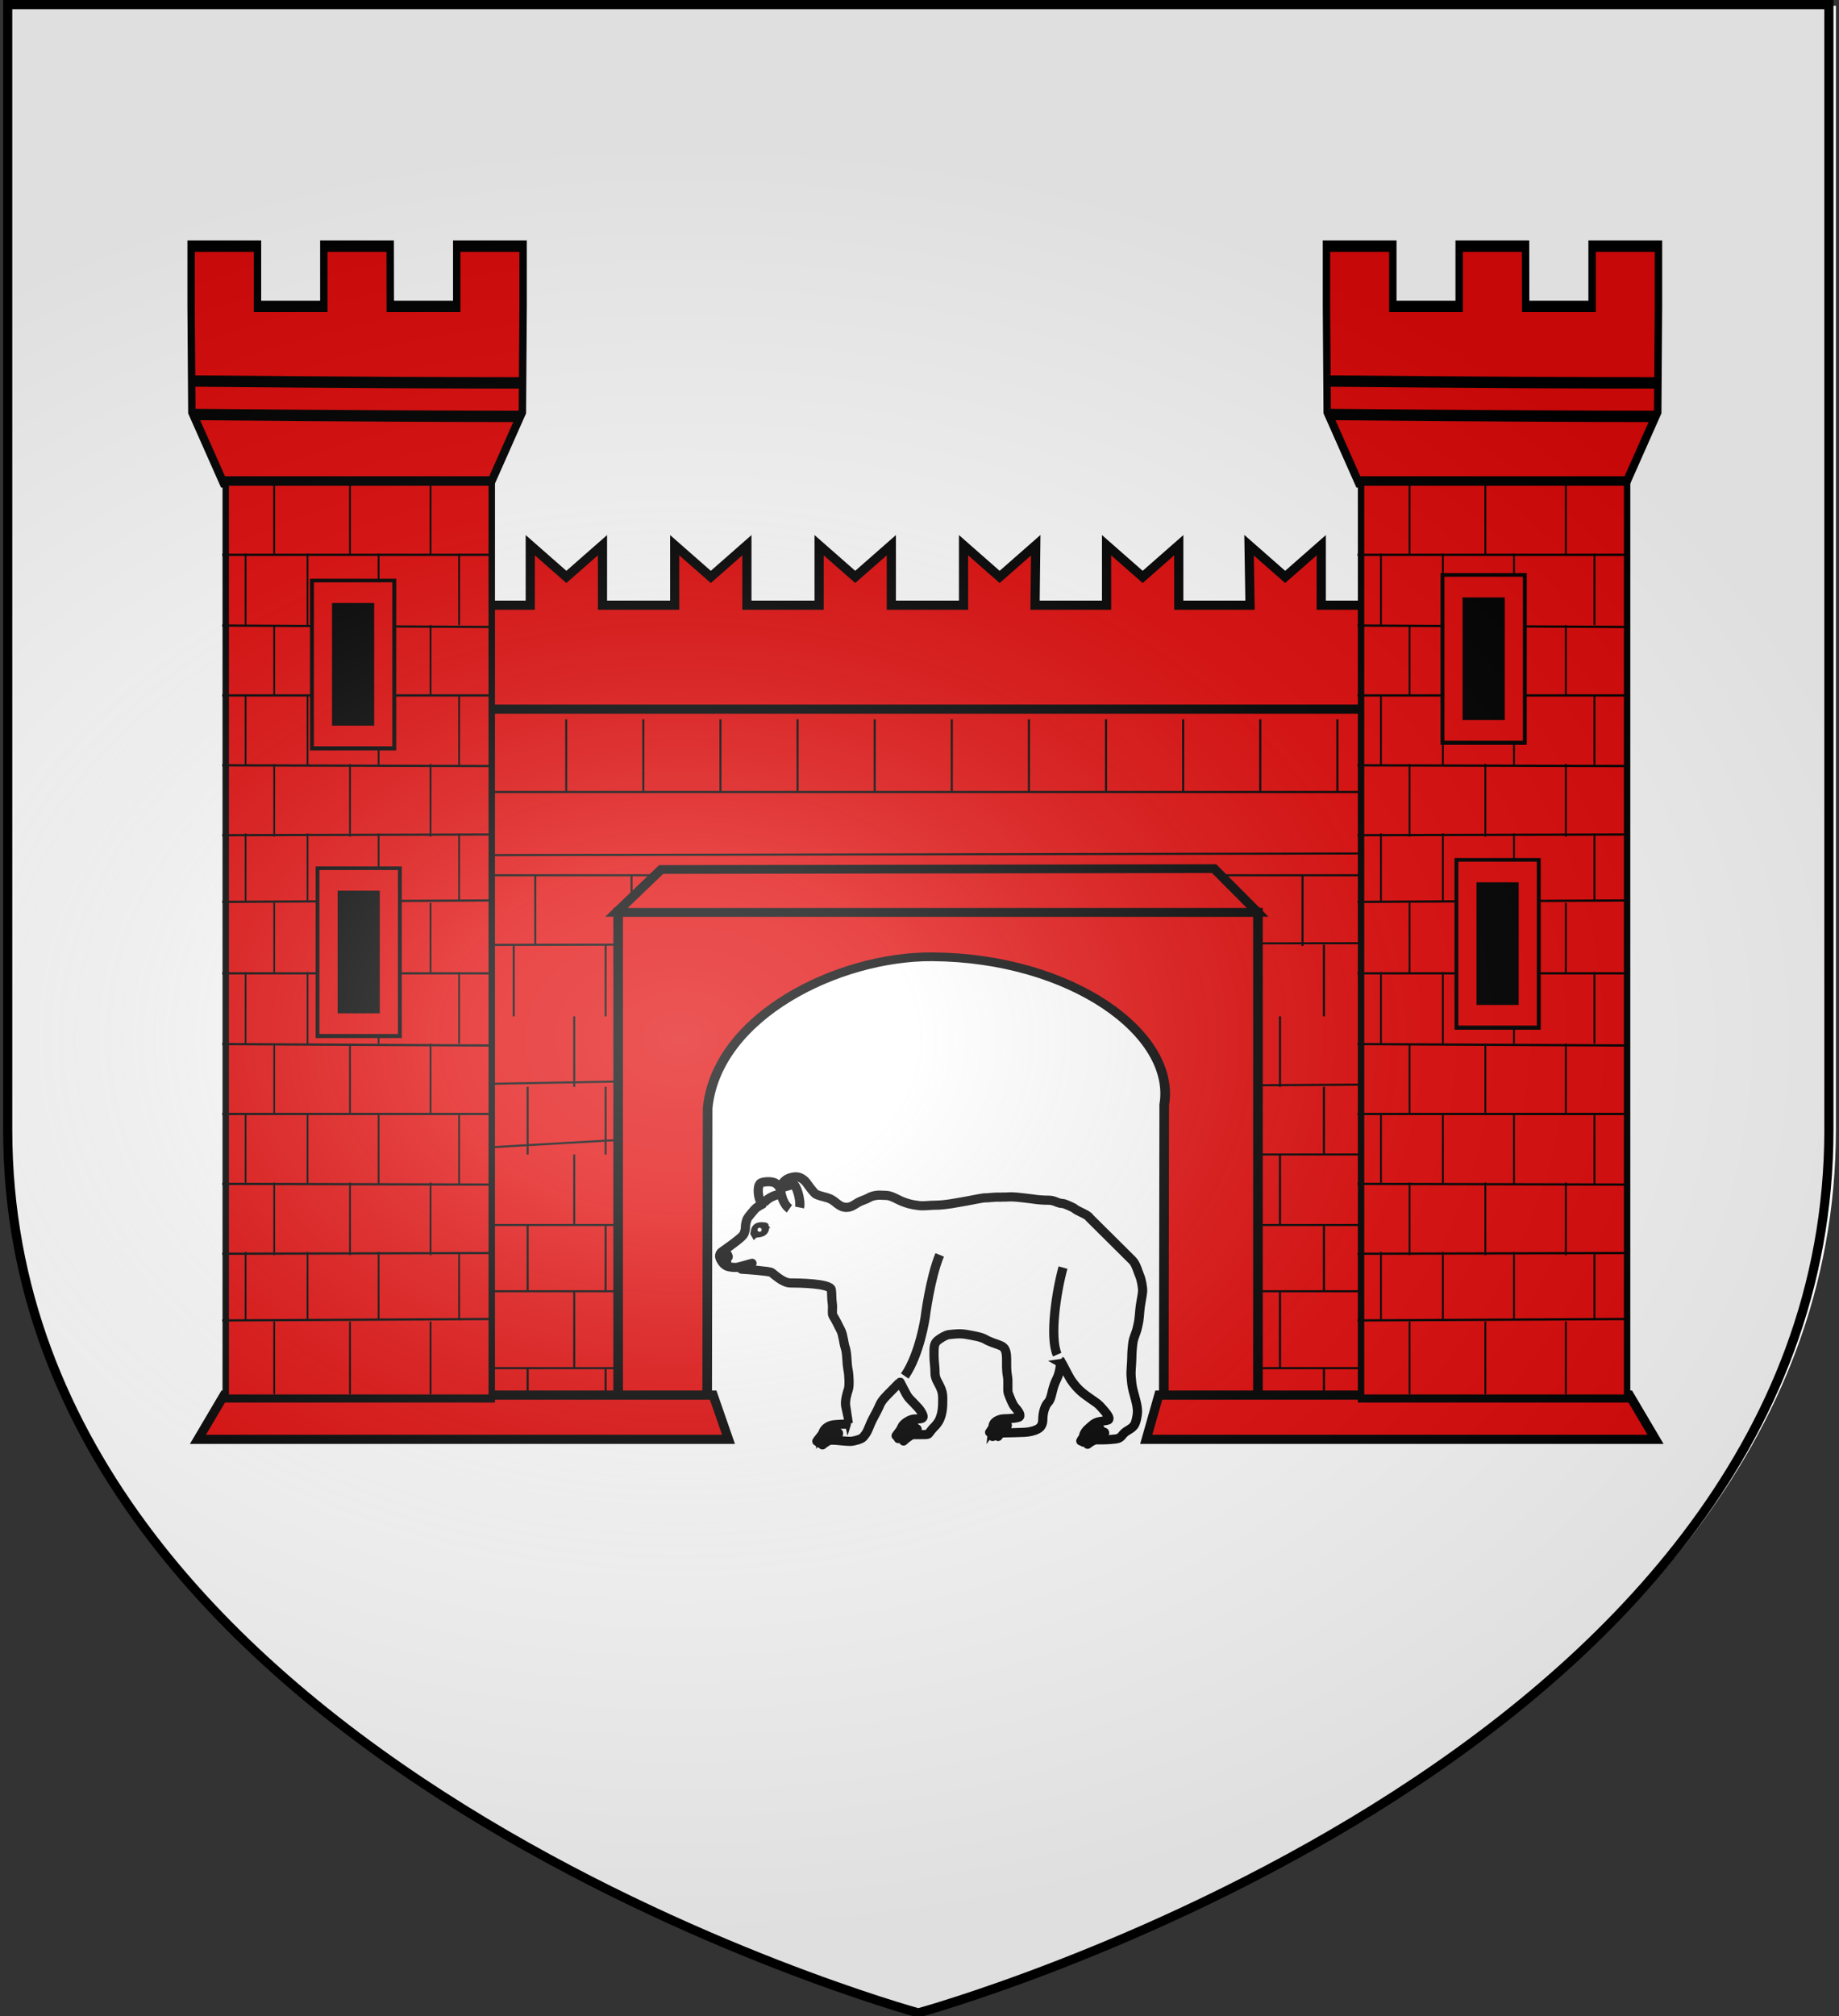 <?xml version="1.0" encoding="UTF-8" standalone="no"?>
<svg
   xmlns:dc="http://purl.org/dc/elements/1.1/"
   xmlns:cc="http://creativecommons.org/ns#"
   xmlns:rdf="http://www.w3.org/1999/02/22-rdf-syntax-ns#"
   xmlns:svg="http://www.w3.org/2000/svg"
   xmlns="http://www.w3.org/2000/svg"
   xmlns:xlink="http://www.w3.org/1999/xlink"
   xmlns:sodipodi="http://sodipodi.sourceforge.net/DTD/sodipodi-0.dtd"
   xmlns:inkscape="http://www.inkscape.org/namespaces/inkscape"
   height="658.974"
   width="601.465"
   version="1.0"
   id="svg2"
   sodipodi:version="0.32"
   inkscape:version="0.46"
   sodipodi:docname="Aoste1.svg"
   sodipodi:docbase="C:\Documents and Settings\Propriétaire\Bureau"
   inkscape:export-filename="/Users/olivier/Desktop/Blason Rouge/Blason_Vide_3D.png"
   inkscape:export-xdpi="144"
   inkscape:export-ydpi="144"
   inkscape:output_extension="org.inkscape.output.svg.inkscape">
  <rect width="100%" height="100%" fill="#333333" stroke="none"/>
  <sodipodi:namedview
     inkscape:window-height="1105"
     inkscape:window-width="1321"
     inkscape:pageshadow="2"
     inkscape:pageopacity="0.0"
     guidetolerance="10.0"
     gridtolerance="10.0"
     objecttolerance="10.0"
     borderopacity="1.0"
     bordercolor="#666666"
     pagecolor="#ffffff"
     id="base"
     showgrid="false"
     height="660px"
     inkscape:zoom="1.0953327"
     inkscape:cx="197.15077"
     inkscape:cy="329.24659"
     inkscape:window-x="1751"
     inkscape:window-y="19"
     inkscape:current-layer="layer4"
     showguides="true"
     inkscape:guide-bbox="true" />
  <desc
     id="desc4">Flag of Canton of Valais (Wallis)</desc>
  <defs
     id="defs6">
    <linearGradient
       id="linearGradient2893">
      <stop
         style="stop-color:white;stop-opacity:0.314;"
         offset="0"
         id="stop2895" />
      <stop
         id="stop2897"
         offset="0.19"
         style="stop-color:white;stop-opacity:0.251;" />
      <stop
         style="stop-color:#6b6b6b;stop-opacity:0.125;"
         offset="0.6"
         id="stop2901" />
      <stop
         style="stop-color:black;stop-opacity:0.125;"
         offset="1"
         id="stop2899" />
    </linearGradient>
    <radialGradient
       inkscape:collect="always"
       xlink:href="#linearGradient2893"
       id="radialGradient3163"
       gradientUnits="userSpaceOnUse"
       gradientTransform="matrix(1.35,0,0,0.979,-77.343,118.789)"
       cx="221.445"
       cy="226.331"
       fx="221.445"
       fy="226.331"
       r="300" />
    <pattern
       patternUnits="userSpaceOnUse"
       width="178.168"
       height="199.71"
       patternTransform="translate(-328.318,-112.593)"
       id="pattern4124">
      <g
         transform="matrix(0.806,0,0,0.77,264.813,86.782)"
         id="g4119">
        <path
           style="fill:#fcef3c;fill-opacity:1;stroke:#000000;stroke-width:3.807;stroke-miterlimit:4;stroke-dasharray:none;stroke-opacity:1;display:inline"
           sodipodi:nodetypes="cccccccccccccccccccccccccccccccccccccccc"
           id="path4262"
           d="M -267.374,-6.853 L -272.223,16.977 L -277.071,-6.853 L -277.071,-26.381 L -277.071,-51.594 L -302.284,-51.594 L -302.284,-37.048 L -311.982,-37.048 L -311.982,-51.594 L -326.528,-51.594 L -326.528,-61.291 L -311.982,-61.291 L -311.982,-75.837 L -302.284,-75.837 L -302.284,-61.291 L -277.071,-61.291 L -277.071,-86.504 L -291.617,-86.504 L -291.617,-96.202 L -277.071,-96.202 L -277.071,-110.748 L -267.374,-110.748 L -267.374,-96.202 L -252.828,-96.202 L -252.828,-86.504 L -267.374,-86.504 L -267.374,-61.291 L -242.161,-61.291 L -242.161,-75.837 L -232.463,-75.837 L -232.463,-61.291 L -217.917,-61.291 L -217.917,-51.594 L -232.463,-51.594 L -232.463,-37.048 L -242.161,-37.048 L -242.161,-51.594 L -267.374,-51.594 L -267.374,-26.381 L -267.374,-6.853 z"
           inkscape:tile-cx="-271.30875"
           inkscape:tile-cy="-47.720769"
           inkscape:tile-w="108.61065"
           inkscape:tile-h="127.72503"
           inkscape:tile-x0="-325.61408"
           inkscape:tile-y0="-111.58328" />
        <use
           height="658.974"
           width="601.465"
           x="0"
           y="0"
           inkscape:tiled-clone-of="#path4262"
           xlink:href="#path4262"
           id="use2607" />
        <use
           height="658.974"
           width="601.465"
           x="0"
           y="0"
           inkscape:tiled-clone-of="#path4262"
           xlink:href="#path4262"
           transform="translate(108.611,127.725)"
           id="use2613" />
      </g>
    </pattern>
  </defs>
  <g
     inkscape:groupmode="layer"
     id="layer3"
     inkscape:label="Fond écu"
     style="display:inline"
     transform="translate(0.914,-0.835)"
     sodipodi:insensitive="true">
    <path
       sodipodi:nodetypes="cccccc"
       d="M 300.809,658.259 C 300.809,658.259 599.532,576.876 599.532,370.046 C 599.532,163.217 599.532,2.708 599.532,2.708 L 2.086,2.708 L 2.086,370.046 C 2.086,576.876 300.809,658.259 300.809,658.259 z"
       style="opacity:1;fill:#ffffff;fill-opacity:1;fill-rule:evenodd;stroke:none;stroke-width:3;stroke-linecap:butt;stroke-linejoin:miter;stroke-miterlimit:4;stroke-dasharray:none;stroke-opacity:1;display:inline"
       id="path2458"
       inkscape:export-xdpi="144"
       inkscape:export-ydpi="144" />
  </g>
  <g
     inkscape:groupmode="layer"
     id="layer4"
     inkscape:label="Meubles"
     style="opacity:1;display:inline"
     transform="translate(0.914,-0.835)">
    <g
       id="g6475"
       inkscape:label="Calque 1"
       transform="matrix(1.001,0,0,0.725,-63.128,-176.192)"
       style="opacity:1">
      <g
         transform="translate(62.857,493.791)"
         style="opacity:1;display:inline"
         id="g6477">
        <g
           id="g5810" />
        <g
           id="g6515">
          <rect
             id="rect4923"
             style="opacity:1;fill:none;fill-opacity:1;fill-rule:nonzero;stroke:none;stroke-width:7.56;stroke-linecap:round;stroke-linejoin:round;stroke-miterlimit:4;stroke-dasharray:none;stroke-opacity:1;display:inline"
             y="3.375078e-14"
             x="0"
             height="660"
             width="600" />
        </g>
      </g>
      <rect
         y="686.648"
         x="314.286"
         height="45.714"
         width="0"
         id="rect4632"
         style="fill:#ff0000;fill-opacity:1;stroke-width:5.394;stroke-miterlimit:4;stroke-dasharray:none" />
    </g>
    <g
       id="g2650">
      <path
         sodipodi:nodetypes="csccssccc"
         id="path3472"
         d="M 140.63,466.669 C 143.211,466.669 216.268,469.343 220.14,465.332 C 224.012,461.321 223.099,319.633 223.099,319.633 C 279.313,303.278 332.672,304.315 384.02,317.61 C 384.02,317.61 392.93,469.018 395.511,469.018 C 398.092,469.018 472.311,472.017 473.602,468.006 C 474.892,463.995 469.73,212.637 469.73,212.637 L 139.339,215.312 L 140.63,466.669 z"
         style="fill:#e20909;fill-opacity:1;fill-rule:evenodd;stroke:none;stroke-width:1px;stroke-linecap:butt;stroke-linejoin:miter;stroke-opacity:1" />
      <path
         d="M 486.048,215.854 L 329.073,215.39 L 276.668,215.39 L 119.693,215.854"
         id="path14017"
         style="fill:#e20909;fill-opacity:1;fill-rule:evenodd;stroke:#000000;stroke-width:3;stroke-linecap:butt;stroke-linejoin:miter;stroke-miterlimit:4;stroke-opacity:1" />
      <path
         sodipodi:nodetypes="ccccccccccccccccccccccccccccccccccccccccccc"
         style="fill:#e20909;fill-opacity:1;stroke:#000000;stroke-width:3;stroke-miterlimit:4;stroke-opacity:1;display:inline"
         id="path14015"
         d="M 125.329,232.629 L 125.28,198.649 L 125.28,179.044 L 137.088,189.41 L 148.897,179.044 L 148.897,198.649 L 172.515,198.649 L 172.515,179.044 L 184.324,189.41 L 196.133,179.044 L 196.133,198.649 L 219.751,198.649 L 219.751,179.044 L 231.56,189.41 L 243.369,179.044 L 243.369,198.649 L 266.987,198.649 L 266.987,179.044 L 278.796,189.41 L 290.605,179.044 L 290.605,198.649 L 314.223,198.649 L 314.223,179.044 L 326.031,189.41 L 337.84,179.044 L 337.611,198.649 L 360.999,198.649 L 360.999,179.044 L 372.808,189.41 L 384.617,179.044 L 384.617,198.649 L 407.918,198.649 L 407.602,179.044 L 419.411,189.41 L 431.22,179.044 L 431.22,198.649 L 454.837,198.649 L 454.837,179.044 L 466.646,189.41 L 478.455,179.044 L 478.455,198.649 L 479.078,232.629 L 125.329,232.629 z" />
      <path
         sodipodi:nodetypes="cccccccccccccccccccccccccccccccccccccccccccccccccccccccccccccccccccccccccccccccccccccccccccccccccccccccccccccccccccccccccccccccccccccccccccccccccccccccccccccccccccccccccccccccccc"
         style="fill:#e20909;fill-opacity:1;fill-rule:evenodd;stroke:#000000;stroke-width:0.678px;stroke-linecap:butt;stroke-linejoin:miter;stroke-opacity:1"
         id="path14021"
         d="M 480.86,309.064 L 118.389,309.762 M 480.86,286.933 L 118.389,286.933 M 480.86,279.732 L 118.389,280.431 M 480.86,259.712 L 118.031,259.712 M 197.159,448.04 C 197.159,470.115 197.159,469.596 197.159,469.596 M 171.654,448.04 C 171.654,470.115 171.654,469.596 171.654,469.596 M 146.149,448.04 C 146.149,470.115 146.149,469.596 146.149,469.596 M 125.613,448.04 C 125.613,470.115 125.613,469.596 125.613,469.596 M 212.395,422.899 C 212.395,445.945 212.395,448.04 212.395,448.04 M 186.891,422.899 C 186.891,445.945 186.891,448.04 186.891,448.04 M 158.304,422.899 C 158.304,445.945 158.304,448.04 158.304,448.04 M 135.881,422.899 C 135.881,445.945 135.881,448.04 135.881,448.04 M 285.683,286.933 C 285.683,309.332 285.683,310.01 285.683,310.01 M 257.801,286.933 C 257.801,309.332 257.801,310.01 257.801,310.01 M 229.918,286.933 C 229.918,309.332 229.918,310.01 229.918,310.01 M 205.632,286.933 C 205.632,309.332 205.632,310.01 205.632,310.01 M 174.154,286.933 C 174.154,309.332 174.154,310.01 174.154,310.01 M 146.271,286.933 C 146.271,309.332 146.271,310.01 146.271,310.01 M 212.395,333.049 C 212.395,355.447 212.395,356.103 212.395,356.103 M 186.891,333.049 C 186.891,355.447 186.891,356.103 186.891,356.103 M 158.304,333.049 C 158.304,355.447 158.304,356.103 158.304,356.103 M 135.881,333.049 C 135.881,355.447 135.881,356.103 135.881,356.103 M 212.395,378.203 C 212.395,401.249 212.395,401.249 212.395,401.249 M 186.891,378.203 C 186.891,401.249 186.891,401.249 186.891,401.249 M 158.304,378.203 C 158.304,401.249 158.304,401.249 158.304,401.249 M 135.881,378.203 C 135.881,401.249 135.881,401.249 135.881,401.249 M 197.159,309.638 C 197.159,332.36 197.159,333.049 197.159,333.049 M 167.101,309.638 C 167.101,332.36 167.101,333.049 167.101,333.049 M 125.613,309.638 C 125.613,332.36 125.613,333.049 125.613,333.049 M 197.159,356.064 C 197.159,378.139 197.159,378.203 197.159,378.203 M 171.654,356.064 C 171.654,378.139 171.654,378.203 171.654,378.203 M 146.149,356.064 C 146.149,378.139 146.149,378.203 146.149,378.203 M 125.613,356.064 C 125.613,378.139 125.613,378.203 125.613,378.203 M 197.159,401.249 C 197.159,423 197.159,422.899 197.159,422.899 M 171.654,401.249 C 171.654,423 171.654,422.899 171.654,422.899 M 146.149,401.249 C 146.149,423 146.149,422.899 146.149,422.899 M 125.613,401.249 C 125.613,423 125.613,422.899 125.613,422.899 M 285.161,235.967 C 285.161,259.014 285.161,259.712 285.161,259.712 M 259.94,235.967 C 259.94,259.014 259.94,259.712 259.94,259.712 M 234.718,235.967 C 234.718,259.014 234.718,259.712 234.718,259.712 M 209.497,235.967 C 209.497,259.014 209.497,259.712 209.497,259.712 M 184.275,235.967 C 184.275,259.014 184.275,259.712 184.275,259.712 M 159.054,235.967 C 159.054,259.014 159.054,259.712 159.054,259.712 M 133.832,235.967 C 133.832,259.014 133.832,259.712 133.832,259.712 M 117.674,355.855 L 208.747,354.211 M 118.389,378.203 L 206.572,373.146 M 118.389,401.249 L 209.33,401.249 M 118.389,422.899 L 209.149,422.899 M 117.674,448.04 L 209.33,448.04 M 462.597,448.04 C 462.597,470.115 462.597,469.596 462.597,469.596 M 432.097,448.04 C 432.097,470.115 432.097,469.596 432.097,469.596 M 402.483,448.04 C 402.483,470.115 402.483,469.596 402.483,469.596 M 446.307,422.899 C 446.307,445.945 446.307,448.04 446.307,448.04 M 417.72,422.899 C 417.72,445.945 417.72,448.04 417.72,448.04 M 392.215,422.899 C 392.215,445.945 392.215,448.04 392.215,448.04 M 452.977,286.933 C 452.977,309.332 452.977,310.01 452.977,310.01 M 425.095,286.933 C 425.095,309.332 425.095,310.01 425.095,310.01 M 397.213,286.933 C 397.213,309.332 397.213,310.01 397.213,310.01 M 367.276,286.933 C 367.276,309.332 367.276,310.01 367.276,310.01 M 341.448,286.933 C 341.448,309.332 341.448,310.01 341.448,310.01 M 313.566,286.933 C 313.566,309.332 313.566,310.01 313.566,310.01 M 446.307,333.049 C 446.307,355.447 446.307,356.103 446.307,356.103 M 417.72,333.049 C 417.72,355.447 417.72,356.103 417.72,356.103 M 392.215,333.049 C 392.215,355.447 392.215,356.103 392.215,356.103 M 446.307,378.203 C 446.307,401.249 446.307,401.249 446.307,401.249 M 417.72,378.203 C 417.72,401.249 417.72,401.249 417.72,401.249 M 392.215,378.203 C 392.215,401.249 392.215,401.249 392.215,401.249 M 462.597,309.638 C 462.597,332.36 462.597,333.049 462.597,333.049 M 432.097,309.638 C 432.097,332.36 432.097,333.049 432.097,333.049 M 402.483,309.638 C 402.483,332.36 402.483,333.049 402.483,333.049 M 462.597,356.064 C 462.597,378.139 462.597,378.203 462.597,378.203 M 432.097,356.064 C 432.097,378.139 432.097,378.203 432.097,378.203 M 402.483,356.064 C 402.483,378.139 402.483,378.203 402.483,378.203 M 462.597,401.249 C 462.597,423 462.597,422.899 462.597,422.899 M 432.097,401.249 C 432.097,423 432.097,422.899 432.097,422.899 M 402.483,401.249 C 402.483,423 402.483,422.899 402.483,422.899 M 461.711,235.967 C 461.711,259.014 461.711,259.712 461.711,259.712 M 436.49,235.967 C 436.49,259.014 436.49,259.712 436.49,259.712 M 411.268,235.967 C 411.268,259.014 411.268,259.712 411.268,259.712 M 386.047,235.967 C 386.047,259.014 386.047,259.712 386.047,259.712 M 360.825,235.967 C 360.825,259.014 360.825,259.712 360.825,259.712 M 335.604,235.967 C 335.604,259.014 335.604,259.712 335.604,259.712 M 310.383,235.967 C 310.383,259.014 310.383,259.712 310.383,259.712 M 391.405,355.681 L 481.348,355.157 M 394.881,378.203 L 480.86,378.203 M 394.881,401.249 L 480.86,401.249 M 394.881,422.899 L 480.86,422.899 M 394.881,448.04 L 481.791,448.04 M 402.872,469.497 L 481.791,468.991" />
      <g
         transform="matrix(1.575,0,0,1.432,-166.935,-184.662)"
         id="g6166"
         style="fill:#e20909">
        <path
           sodipodi:nodetypes="ccsccccccc"
           d="M 347.079,448.776 L 347.171,381.711 C 349.662,365.588 327.961,348.148 298.994,347.933 C 279.494,347.789 254.247,361.439 252.356,382.485 L 252.258,449.55 L 233.771,449.55 L 233.771,337.771 L 366.634,337.771 L 366.634,449.55 L 347.079,448.776 z"
           id="rect6854"
           style="fill:#e20909;fill-opacity:1;stroke:#000000;stroke-width:1.998;stroke-miterlimit:4;stroke-dasharray:none;stroke-opacity:1" />
        <path
           d="M 366.564,337.786 L 233.421,337.786 L 242.698,328.012 L 357.53,327.812 L 366.564,337.786 z"
           id="rect7412"
           style="fill:#e20909;fill-opacity:1;stroke:#000000;stroke-width:1.998;stroke-miterlimit:4;stroke-dasharray:none;stroke-opacity:1" />
      </g>
      <path
         sodipodi:nodetypes="cccccccccc"
         d="M 72.362,456.856 L 232.332,456.856 L 237.352,471.299 L 63.833,471.299 L 72.362,456.856 z M 532.013,456.856 L 378.079,456.856 L 373.972,471.299 L 540.542,471.299 L 532.013,456.856 z"
         id="rect14457"
         style="fill:#e20909;fill-opacity:1;stroke:#000000;stroke-width:3;stroke-miterlimit:4;stroke-opacity:1" />
      <g
         transform="matrix(1.138,0,0,1.432,1207.132,-158.463)"
         id="g2503"
         style="fill:#e20909">
        <g
           id="g6340"
           transform="translate(-1412.398,-18.936)"
           style="fill:#e20909">
          <g
             transform="matrix(0.628,0,0,0.764,-168.948,175.251)"
             id="g12002"
             style="fill:#e20909;fill-opacity:1;stroke:#000000;stroke-width:3.392;stroke-miterlimit:4;stroke-dasharray:none;stroke-opacity:1">
            <path
               sodipodi:nodetypes="ccccccccccccccccc"
               d="M 1006.312,32.543 L 1036.728,32.543 L 1036.728,14.554 L 1067.095,14.554 L 1067.095,32.543 L 1066.761,63.972 L 1052.486,84.99 L 929.762,84.99 L 915.495,63.972 L 915.161,32.543 L 915.161,14.554 L 945.529,14.554 L 945.529,32.543 L 975.896,32.543 L 975.896,14.554 L 1006.264,14.554 L 1006.312,32.543 z"
               id="path12004"
               style="fill:#e20909;fill-opacity:1;stroke:#000000;stroke-width:3.392;stroke-miterlimit:4;stroke-dasharray:none;stroke-opacity:1" />
            <path
               d="M 916.128,54.84 C 987.492,55.27 1034.824,55.411 1066.216,55.408"
               id="path12006"
               style="fill:#e20909;fill-opacity:1;fill-rule:evenodd;stroke:#000000;stroke-width:3.392;stroke-linecap:butt;stroke-linejoin:miter;stroke-miterlimit:4;stroke-dasharray:none;stroke-opacity:1" />
            <path
               d="M 916.128,64.84 C 987.492,65.27 1034.824,65.411 1066.216,65.408"
               id="path12008"
               style="fill:#e20909;fill-opacity:1;fill-rule:evenodd;stroke:#000000;stroke-width:3.392;stroke-linecap:butt;stroke-linejoin:miter;stroke-miterlimit:4;stroke-dasharray:none;stroke-opacity:1" />
          </g>
          <path
             d="M 492.177,449.401 L 415.718,449.401 L 415.718,240.136 L 492.177,240.136 L 492.177,375.744 L 492.177,403.062 L 492.177,449.401 z"
             id="path12010"
             style="fill:#e20909;fill-opacity:1;stroke:#000000;stroke-width:1.84;stroke-miterlimit:4;stroke-opacity:1" />
        </g>
        <path
           d="M -997.702,254.027 L -920.028,254.355 M -997.702,269.98 L -920.426,269.98 M -997.702,285.933 L -920.427,286.096 M -997.702,301.887 L -920.425,301.723 M -997.702,317.108 L -920.423,316.78 M -937.83,253.906 C -937.83,269.552 -937.83,270.026 -937.83,270.026 M -960.964,253.906 C -960.964,269.552 -960.964,270.026 -960.964,270.026 M -982.744,253.906 C -982.744,269.552 -982.744,270.026 -982.744,270.026 M -937.83,285.625 C -937.83,301.723 -937.83,302.211 -937.83,302.211 M -960.964,285.625 C -960.964,301.723 -960.964,302.211 -960.964,302.211 M -982.745,285.625 C -982.745,301.723 -982.745,302.211 -982.745,302.211 M -929.607,237.57 C -929.607,253.441 -929.607,253.922 -929.607,253.922 M -952.741,237.57 C -952.741,253.441 -952.741,253.922 -952.741,253.922 M -973.167,237.57 C -973.167,253.441 -973.167,253.922 -973.167,253.922 M -990.968,237.57 C -990.968,253.441 -990.968,253.922 -990.968,253.922 M -929.607,269.999 C -929.607,285.418 -929.607,285.885 -929.607,285.885 M -952.741,269.999 C -952.741,285.418 -952.741,285.885 -952.741,285.885 M -973.167,269.999 C -973.167,285.418 -973.167,285.885 -973.167,285.885 M -990.968,269.999 C -990.968,285.418 -990.968,285.885 -990.968,285.885 M -929.607,301.458 C -929.607,316.651 -929.607,317.111 -929.607,317.111 M -952.741,301.458 C -952.741,316.651 -952.741,317.111 -952.741,317.111 M -973.167,301.458 C -973.167,316.651 -973.167,317.111 -973.167,317.111 M -990.968,301.458 C -990.968,316.651 -990.968,317.111 -990.968,317.111 M -920.112,221.808 C -920.112,237.453 -920.112,237.927 -920.112,237.927 M -937.83,221.808 C -937.83,237.453 -937.83,237.927 -937.83,237.927 M -960.964,221.808 C -960.964,237.453 -960.964,237.927 -960.964,237.927 M -982.745,221.808 C -982.745,237.453 -982.745,237.927 -982.745,237.927 M -997.702,237.882 L -920.025,237.882 M -937.83,412.896 C -937.83,428.994 -937.83,429.481 -937.83,429.481 M -960.964,412.896 C -960.964,428.994 -960.964,429.481 -960.964,429.481 M -982.744,412.896 C -982.744,428.994 -982.744,429.481 -982.744,429.481 M -997.702,349.563 L -920.427,349.889 M -997.702,365.516 L -920.025,365.516 M -997.702,381.469 L -920.427,381.633 M -997.702,397.423 L -920.025,397.258 M -997.702,412.644 L -920.427,412.316 M -937.83,349.442 C -937.83,365.088 -937.83,365.562 -937.83,365.562 M -960.964,349.442 C -960.964,365.088 -960.964,365.562 -960.964,365.562 M -982.744,349.442 C -982.744,365.088 -982.744,365.562 -982.744,365.562 M -937.83,381.161 C -937.83,397.259 -937.83,397.747 -937.83,397.747 M -960.964,381.161 C -960.964,397.259 -960.964,397.747 -960.964,397.747 M -982.744,381.161 C -982.744,397.259 -982.744,397.747 -982.744,397.747 M -929.607,333.106 C -929.607,348.977 -929.607,349.458 -929.607,349.458 M -952.741,333.106 C -952.741,348.977 -952.741,349.458 -952.741,349.458 M -973.167,333.106 C -973.167,348.977 -973.167,349.458 -973.167,349.458 M -990.968,333.106 C -990.968,348.977 -990.968,349.458 -990.968,349.458 M -929.607,365.535 C -929.607,380.954 -929.607,381.421 -929.607,381.421 M -952.741,365.535 C -952.741,380.954 -952.741,381.421 -952.741,381.421 M -973.167,365.535 C -973.167,380.954 -973.167,381.421 -973.167,381.421 M -990.968,365.535 C -990.968,380.954 -990.968,381.421 -990.968,381.421 M -929.607,396.994 C -929.607,412.187 -929.607,412.647 -929.607,412.647 M -952.741,396.994 C -952.741,412.187 -952.741,412.647 -952.741,412.647 M -973.167,396.994 C -973.167,412.187 -973.167,412.647 -973.167,412.647 M -990.968,396.994 C -990.968,412.187 -990.968,412.647 -990.968,412.647 M -937.83,317.344 C -937.83,332.989 -937.83,333.463 -937.83,333.463 M -960.964,317.344 C -960.964,332.989 -960.964,333.463 -960.964,333.463 M -982.744,317.344 C -982.744,332.989 -982.744,333.463 -982.744,333.463 M -997.702,333.418 L -920.426,333.418"
           id="path12014"
           style="fill:#e20909;fill-opacity:1;fill-rule:evenodd;stroke:#000000;stroke-width:0.516px;stroke-linecap:butt;stroke-linejoin:miter;stroke-opacity:1" />
      </g>
      <use
         height="660"
         width="600"
         transform="translate(371.327,0)"
         id="use2512"
         xlink:href="#g2503"
         y="0"
         x="0"
         style="fill:#e20909" />
      <g
         transform="translate(262.934,99.513)"
         id="g2640">
        <path
           sodipodi:nodetypes="ccccc"
           style="fill:#000000;fill-opacity:1;stroke:#000000;stroke-width:1.863;stroke-miterlimit:4;stroke-dasharray:none;stroke-opacity:1"
           d="M -161.522,91.421 L -161.522,145.678 L -135.193,145.678 L -135.193,91.421 L -161.522,91.421 z"
           id="path2465" />
        <path
           id="rect2462"
           d="M -161.522,91.342 L -161.522,145.598 L -135.193,145.598 L -135.193,91.342 L -161.522,91.342 z M -154.918,98.758 L -141.798,98.758 L -141.798,138.182 L -154.918,138.182 L -154.918,98.758 z"
           style="fill:#e20909;fill-opacity:1;stroke:#000000;stroke-width:0.665;stroke-miterlimit:4;stroke-dasharray:none;stroke-opacity:1" />
      </g>
      <use
         height="658.974"
         width="601.465"
         transform="translate(369.751,-1.826)"
         id="use2644"
         xlink:href="#g2640"
         y="0"
         x="0" />
      <use
         height="658.974"
         width="601.465"
         transform="translate(1.826,94.035)"
         id="use2646"
         xlink:href="#g2640"
         y="0"
         x="0" />
      <use
         height="658.974"
         width="601.465"
         transform="translate(374.315,91.296)"
         id="use2648"
         xlink:href="#g2640"
         y="0"
         x="0" />
    </g>
    <g
       id="g7819"
       transform="matrix(-0.267,0,0,0.266,375.906,384.231)"
       style="fill:#ffffff;fill-opacity:1;stroke:#000000;stroke-width:11.254;stroke-miterlimit:4;stroke-dasharray:none;stroke-opacity:1">
      <path
         id="path2267"
         d="M 436.375,4.75 C 431.111,4.738 426.223,8.268 423.281,12.281 C 420.997,15.397 416.614,21.636 413.125,25.125 C 410.257,27.993 400.278,29.219 394.5,31.781 C 387.219,35.01 383.543,42.312 374.344,42.312 C 366.835,42.312 362.998,36.791 355.438,34.125 C 346.908,31.117 346.29,29.509 342.531,28.531 C 335.21,26.627 332.476,27.445 325.375,27.656 C 319.226,27.839 312.125,32.662 306.906,34.75 C 299.687,37.638 296.091,38.726 286.125,40.062 C 279.641,40.932 273.339,39.682 266.406,39.656 C 259.18,39.629 253.717,38.934 245.594,37.75 C 244.018,37.52 227.24,34.529 224.969,34.125 C 218.95,33.054 213.594,31.77 206.094,30.656 C 199.961,30.656 196.425,29.853 189.375,29.688 C 184.982,30.108 181.925,29.299 180.875,29.719 C 177.341,29.719 174.898,28.953 166.375,29.719 C 163.589,29.969 150.767,31.313 146.844,31.938 C 141.028,32.863 134.782,33.5 127,33.5 C 119.008,33.5 115.864,37.594 109.344,37.594 C 107.574,37.594 96.24,42.51 94.844,43.906 C 91.929,46.821 78.29,51.4 76.875,54.938 L 24.438,107.188 C 19.654,111.661 17.206,121.965 15.312,126.156 C 13.305,130.599 11.344,140.95 11.688,145.75 C 12.039,150.664 14.519,161.761 15.031,168.375 C 16.215,183.653 16.514,182.688 18.188,190.438 C 19.602,196.989 22.485,201.756 23.438,207.625 C 24.179,212.193 24.906,221.206 24.906,226.531 C 24.906,234.568 26.355,243.399 25.688,250.5 C 25.085,256.909 25.025,260.336 23.438,266.844 C 21.66,274.13 17.969,284.955 17.969,292.938 C 17.969,298.274 19.883,307.214 22.062,310.156 C 25.952,315.409 30.823,315.791 35.438,320.875 C 37.703,323.37 38.844,326.353 45.25,326.969 C 54.44,327.852 55.896,327.969 66.156,327.969 C 67.646,327.969 69.009,327.915 70.281,327.875 C 66.154,325.664 61.878,323.496 59.906,321.719 C 56.223,318.398 59.501,317.196 64.281,320.125 C 66.608,321.551 70.235,324.794 73.312,327.719 C 75.897,327.545 77.905,327.26 79.469,326.875 C 74.49,323.545 67.745,319.808 65.25,317.281 C 61.717,313.704 65.445,313.052 70.219,316.406 C 73.072,318.412 77.479,323.037 80.656,326.531 C 81.863,326.125 82.692,325.608 83.219,325.031 C 78.455,320.933 71.657,316.306 69.25,313.156 C 65.945,308.831 69.623,307.962 74.156,312 C 76.782,314.339 80.867,319.844 83.812,324.031 C 84.284,322.529 83.406,320.608 81.906,318.312 C 79.905,315.25 79.505,315.393 73.75,310.156 C 68.18,305.089 63.447,305.769 54.812,303.875 C 48.805,302.557 58.473,292.552 61.125,289.375 C 65.607,284.005 67.906,282.717 73.719,278.656 C 79.263,274.783 83.029,272.103 87.156,268.531 C 91.177,265.051 95.989,259.547 99.625,254 C 102.484,249.639 111.822,230.845 112.062,230.938 C 111.84,231.027 112.27,244.154 116.812,253.031 C 119.041,257.386 120.611,261.817 122.125,267.875 C 123.16,272.014 124.423,278.914 127.312,281.812 C 131.481,285.995 133.906,295.018 133.906,302.281 C 133.906,309.582 136.582,312.785 140.469,314.875 C 144.513,317.05 151.094,318.582 156.594,318.75 C 164.878,319.01 174.303,319.469 183.938,319.469 C 187.146,319.469 189.499,319.199 191.188,318.719 C 187.897,315.296 183.85,311.649 182.281,309.094 C 179.862,305.154 182.419,304.399 185.688,308.094 C 187.473,310.111 190.185,314.598 192.312,318.312 C 194.264,317.488 195.031,316.278 195.219,314.844 C 191.566,311.749 186.771,308.336 184.969,306 C 182.357,302.616 185.097,301.983 188.625,305.156 C 190.372,306.728 193.03,310.126 195.219,313.125 C 195.125,312.182 194.916,311.175 194.719,310.156 C 193.648,304.618 185.713,302.125 180.875,302.125 C 177.624,302.125 164.35,301.464 162.688,299.75 C 160.327,297.316 164.222,292.197 168.188,287.719 C 171.116,284.412 174.115,276.261 176.156,270.844 C 177.619,266.961 175.901,256.989 177.25,249.594 C 178.589,242.251 178.281,234.134 178.281,228.406 C 178.281,213.788 183.605,213.015 188.031,211.188 C 191.578,209.724 198.653,207.87 204.531,204.344 C 209.204,201.54 219.842,199.801 226.812,198.531 C 235.029,197.035 241.357,197.852 248.938,198.656 C 252.958,199.083 258.899,203.012 261.531,204.906 C 267.285,209.046 267.219,213.008 267.219,223.812 C 267.219,232.591 265.938,237.48 265.938,245.875 C 265.938,253.041 262.16,257.135 259.656,262.906 C 258.081,266.537 256.5,269.571 256.5,277.875 C 256.5,288.635 256.874,294.404 260.188,302.688 C 261.547,306.086 265.213,310.449 266.406,311.594 C 268.937,314.021 271.015,316.702 273.969,320.562 C 274.607,321.397 277.512,321.5 278.562,321.5 C 283.756,321.5 289.198,321.535 294.438,321.562 C 292.145,319.939 290.073,318.411 289,317.188 C 286.139,313.924 289.166,313.315 293.031,316.375 C 294.411,317.467 296.281,319.475 298.125,321.594 C 298.885,321.596 299.882,321.594 300.594,321.594 C 301.958,321.594 303.221,321.492 304.312,321.25 C 300.037,318.387 295.142,315.37 293.156,313.25 C 289.873,309.745 293.314,309.119 297.75,312.406 C 299.949,314.035 303.277,317.548 306.031,320.656 C 307.178,320.084 307.939,319.218 308.125,317.906 C 303.92,314.64 298.808,311.154 296.812,308.719 C 293.702,304.924 296.985,304.223 301.188,307.781 C 302.966,309.287 305.511,312.279 307.844,315.219 C 307.477,313.938 306.803,312.431 305.719,310.625 C 304,307.76 296.664,302.375 290.844,302.375 C 280.453,302.375 277.933,301.819 283.281,292.906 C 286.437,287.646 296.049,279.321 299.188,274.938 C 302.17,270.772 308.927,256.201 309.031,256.844 C 308.48,257.079 324.811,272.811 328.188,276.844 C 333.886,283.65 333.039,284.917 337.562,293.469 C 341.336,300.603 343.321,303.802 346.625,312.062 C 349.291,318.727 350.099,319.93 353.938,324.656 C 355.985,327.178 365.375,329.759 369.625,329.844 C 374.245,329.844 381.88,329.017 387.25,328.531 C 390.155,328.269 392.91,328.457 395.312,328.406 C 391.377,326.101 387.316,323.792 385.531,322.094 C 382.152,318.878 385.715,318.297 390.281,321.312 C 392.363,322.687 395.41,325.521 398.094,328.188 C 399.33,327.964 400.403,327.538 401.281,326.781 C 396.696,323.808 391.331,320.675 389.188,318.469 C 385.712,314.891 389.367,314.239 394.062,317.594 C 396.274,319.174 399.552,322.482 402.375,325.531 C 402.756,324.91 403.08,324.159 403.312,323.25 C 398.899,319.998 393.97,316.684 391.938,314.281 C 388.462,310.172 392.117,309.397 396.812,313.25 C 398.606,314.721 401.114,317.505 403.5,320.375 C 402.982,316.718 399.681,312.189 393.25,310.156 C 388.754,308.735 371.838,308.506 371.969,308.75 C 372.093,308.372 374.256,293.839 375.438,286.219 C 376.418,279.894 373.701,270.785 372.125,266.062 C 370.673,261.709 371.229,248.201 372.531,241.781 C 374.311,233.013 373.375,221.623 376.219,213.75 C 377.791,209.397 378.464,199.115 381.281,193.562 C 384.59,187.042 388.085,179.721 390.875,175.531 C 392.615,172.918 390.898,165.964 391.844,160.188 C 392.742,154.696 392.193,149.032 393,143.469 C 394.14,135.615 434.07,135.188 443.062,135.188 C 452.68,135.188 463.726,123.845 466.375,122.312 C 469.289,120.628 494.922,118.723 502.062,118.375 C 509.203,118.027 487.68,111.516 490.406,111.094 C 487.517,110.209 506.821,115.989 509.25,116.094 C 511.639,116.197 517.243,115.984 521.188,114.406 C 524.642,113.025 534.369,102.123 526.625,96.594 C 522.899,93.934 514.934,88.277 511.812,85.812 C 507.122,82.11 500.952,77.523 499.844,74.469 C 496.53,65.337 499.965,67.18 495.969,56.188 C 495.542,55.013 486.67,44.15 485.031,42.969 C 475.09,35.8 476.877,41.235 479.969,34.688 C 482.452,29.428 484.16,17.004 480,12.844 C 477.882,10.726 465.8,9.547 461.312,12.719 C 452.509,18.941 457.952,22.728 454.469,15.688 C 450.277,7.215 443.377,5.37 437.438,4.812 C 437.084,4.779 436.726,4.751 436.375,4.75 z"
         style="fill:#ffffff;fill-opacity:1;fill-rule:evenodd;stroke:#000000;stroke-width:11.254;stroke-linecap:butt;stroke-linejoin:miter;stroke-miterlimit:4;stroke-dasharray:none;stroke-opacity:1" />
      <path
         sodipodi:nodetypes="csczc"
         id="path2562"
         d="M 474.546,66.429 C 474.571,66.382 480.493,65.444 483.368,67.217 C 486.244,68.989 486.178,73.875 486.519,74.149 C 486.75,73.765 480.417,73.995 477.381,72.101 C 474.346,70.207 474.72,66.536 474.546,66.429 z"
         style="fill:#ffffff;fill-opacity:1;fill-rule:evenodd;stroke:#000000;stroke-width:11.254;stroke-linecap:butt;stroke-linejoin:miter;stroke-miterlimit:4;stroke-dasharray:none;stroke-opacity:1" />
      <path
         transform="matrix(1.501,0,0,1.545,-240.467,-37.343)"
         d="M 482.387,69.378 A 1.81,1.588 0 1 1 478.767,69.378 A 1.81,1.588 0 1 1 482.387,69.378 z"
         sodipodi:ry="1.5875331"
         sodipodi:rx="1.8103448"
         sodipodi:cy="69.377991"
         sodipodi:cx="480.5769"
         id="path2564"
         style="opacity:1;fill:#ffffff;fill-opacity:1;stroke:#000000;stroke-width:7.39;stroke-linecap:round;stroke-linejoin:miter;stroke-miterlimit:4;stroke-dasharray:none;stroke-dashoffset:0;stroke-opacity:1"
         sodipodi:type="arc" />
      <path
         sodipodi:nodetypes="czzzzzsssc"
         id="path4506"
         d="M 527.325,97.152 C 527.325,97.152 524.253,96.325 522.284,97.939 C 520.314,99.554 518.778,102.43 519.448,103.611 C 520.117,104.793 524.201,101.929 524.962,102.666 C 525.723,103.403 523.695,104.514 522.493,106.56 C 521.291,108.605 520.934,108.565 521.351,109.958 C 521.456,110.306 521.759,110.56 522.154,110.745 C 522.55,110.931 524.264,111.409 524.739,111.482 C 525.214,111.556 528.604,106.447 529.362,104.216 C 530.801,99.981 527.284,97.174 527.284,97.174"
         style="fill:#ffffff;fill-opacity:1;fill-rule:evenodd;stroke:#000000;stroke-width:11.254;stroke-linecap:butt;stroke-linejoin:miter;stroke-miterlimit:4;stroke-dasharray:none;stroke-opacity:1" />
      <path
         sodipodi:nodetypes="czz"
         id="path7417"
         d="M 431.85,42.467 C 429.972,33.308 435.941,14.326 439.385,14.26 C 442.835,14.194 445.875,18.753 445.072,21.485"
         style="fill:#ffffff;fill-opacity:1;fill-rule:evenodd;stroke:#000000;stroke-width:11.254;stroke-linecap:butt;stroke-linejoin:miter;stroke-miterlimit:4;stroke-dasharray:none;stroke-opacity:1" />
      <path
         sodipodi:nodetypes="cz"
         id="path7421"
         d="M 476.037,38.101 C 473.968,33.111 463.135,26.269 455.204,26.515"
         style="fill:#ffffff;fill-opacity:1;fill-rule:evenodd;stroke:#000000;stroke-width:11.254;stroke-linecap:butt;stroke-linejoin:miter;stroke-miterlimit:4;stroke-dasharray:none;stroke-opacity:1" />
      <path
         sodipodi:nodetypes="cz"
         id="path7423"
         d="M 455.069,22.073 C 453.569,31.813 450.038,40.005 444.263,44.02"
         style="fill:#ffffff;fill-opacity:1;fill-rule:evenodd;stroke:#000000;stroke-width:11.254;stroke-linecap:butt;stroke-linejoin:miter;stroke-miterlimit:4;stroke-dasharray:none;stroke-opacity:1" />
      <path
         id="path7454"
         d="M 79.015,333.42 C 79.356,333.664 69.061,323.068 64.281,320.139 C 59.501,317.209 56.212,318.383 59.895,321.703 C 63.578,325.024 75.391,329.799 79.015,333.42 z"
         style="fill:#ffffff;fill-opacity:1;fill-rule:evenodd;stroke:#000000;stroke-width:11.254;stroke-linecap:butt;stroke-linejoin:miter;stroke-miterlimit:4;stroke-dasharray:none;stroke-opacity:1" />
      <path
         id="path7458"
         d="M 87.381,329.295 C 87.699,329.622 78.695,316.032 74.162,311.994 C 69.629,307.956 65.945,308.818 69.25,313.143 C 72.555,317.468 84.192,324.635 87.381,329.295 z"
         style="fill:#ffffff;fill-opacity:1;fill-rule:evenodd;stroke:#000000;stroke-width:11.254;stroke-linecap:butt;stroke-linejoin:miter;stroke-miterlimit:4;stroke-dasharray:none;stroke-opacity:1" />
      <path
         id="path7460"
         d="M 84.336,330.714 C 84.672,330.986 74.977,319.758 70.203,316.404 C 65.43,313.049 61.708,313.718 65.242,317.295 C 68.775,320.873 80.908,326.864 84.336,330.714 z"
         style="fill:#ffffff;fill-opacity:1;fill-rule:evenodd;stroke:#000000;stroke-width:11.254;stroke-linecap:butt;stroke-linejoin:miter;stroke-miterlimit:4;stroke-dasharray:none;stroke-opacity:1" />
      <path
         id="path7515"
         d="M 199.073,318.704 C 199.322,318.961 192.156,308.34 188.627,305.166 C 185.099,301.993 182.348,302.625 184.96,306.01 C 187.571,309.394 196.54,315.062 199.073,318.704 z"
         style="fill:#ffffff;fill-opacity:1;fill-rule:evenodd;stroke:#000000;stroke-width:11.254;stroke-linecap:butt;stroke-linejoin:miter;stroke-miterlimit:4;stroke-dasharray:none;stroke-opacity:1" />
      <path
         id="path7517"
         d="M 195.366,323.86 C 195.596,324.159 188.957,311.794 185.688,308.1 C 182.419,304.405 179.87,305.142 182.29,309.082 C 184.709,313.022 193.018,319.619 195.366,323.86 z"
         style="fill:#ffffff;fill-opacity:1;fill-rule:evenodd;stroke:#000000;stroke-width:11.254;stroke-linecap:butt;stroke-linejoin:miter;stroke-miterlimit:4;stroke-dasharray:none;stroke-opacity:1" />
      <path
         id="path7519"
         d="M 188.689,323.631 C 188.872,323.865 183.602,314.229 181.008,311.349 C 178.413,308.47 176.391,309.044 178.311,312.115 C 180.231,315.185 186.826,320.327 188.689,323.631 z"
         style="fill:#ffffff;fill-opacity:1;fill-rule:evenodd;stroke:#000000;stroke-width:11.254;stroke-linecap:butt;stroke-linejoin:miter;stroke-miterlimit:4;stroke-dasharray:none;stroke-opacity:1" />
      <path
         id="path7521"
         d="M 313.63,322.965 C 313.926,323.254 305.39,311.344 301.187,307.785 C 296.984,304.226 293.708,304.936 296.819,308.731 C 299.929,312.526 310.612,318.881 313.63,322.965 z"
         style="fill:#ffffff;fill-opacity:1;fill-rule:evenodd;stroke:#000000;stroke-width:11.254;stroke-linecap:butt;stroke-linejoin:miter;stroke-miterlimit:4;stroke-dasharray:none;stroke-opacity:1" />
      <path
         id="path7523"
         d="M 310.886,326.413 C 311.198,326.679 302.188,315.678 297.752,312.392 C 293.316,309.105 289.857,309.76 293.141,313.265 C 296.424,316.771 307.7,322.64 310.886,326.413 z"
         style="fill:#ffffff;fill-opacity:1;fill-rule:evenodd;stroke:#000000;stroke-width:11.254;stroke-linecap:butt;stroke-linejoin:miter;stroke-miterlimit:4;stroke-dasharray:none;stroke-opacity:1" />
      <path
         id="path7525"
         d="M 304.473,329.418 C 304.746,329.666 296.895,319.423 293.029,316.363 C 289.163,313.303 286.15,313.913 289.011,317.176 C 291.872,320.44 301.698,325.905 304.473,329.418 z"
         style="fill:#ffffff;fill-opacity:1;fill-rule:evenodd;stroke:#000000;stroke-width:11.254;stroke-linecap:butt;stroke-linejoin:miter;stroke-miterlimit:4;stroke-dasharray:none;stroke-opacity:1" />
      <path
         id="path7527"
         d="M 410.719,329.681 C 411.05,329.993 401.513,317.098 396.817,313.245 C 392.121,309.392 388.461,310.16 391.936,314.269 C 395.412,318.378 407.347,325.259 410.719,329.681 z"
         style="fill:#ffffff;fill-opacity:1;fill-rule:evenodd;stroke:#000000;stroke-width:11.254;stroke-linecap:butt;stroke-linejoin:miter;stroke-miterlimit:4;stroke-dasharray:none;stroke-opacity:1" />
      <path
         id="path7529"
         d="M 407.979,331.903 C 408.309,332.175 398.772,320.947 394.077,317.592 C 389.381,314.238 385.72,314.906 389.196,318.484 C 392.671,322.062 404.607,328.053 407.979,331.903 z"
         style="fill:#ffffff;fill-opacity:1;fill-rule:evenodd;stroke:#000000;stroke-width:11.254;stroke-linecap:butt;stroke-linejoin:miter;stroke-miterlimit:4;stroke-dasharray:none;stroke-opacity:1" />
      <path
         inkscape:transform-center-y="-32.85053"
         inkscape:transform-center-x="59.075262"
         id="path7531"
         d="M 403.79,334.163 C 404.112,334.408 394.838,324.317 390.272,321.302 C 385.706,318.287 382.147,318.888 385.526,322.103 C 388.906,325.319 400.512,330.703 403.79,334.163 z"
         style="fill:#ffffff;fill-opacity:1;fill-rule:evenodd;stroke:#000000;stroke-width:11.254;stroke-linecap:butt;stroke-linejoin:miter;stroke-miterlimit:4;stroke-dasharray:none;stroke-opacity:1" />
      <path
         style="fill:#ffffff;fill-opacity:1;fill-rule:evenodd;stroke:#000000;stroke-width:11.254;stroke-linecap:butt;stroke-linejoin:miter;stroke-miterlimit:4;stroke-dasharray:none;stroke-opacity:1"
         d="M 188.689,323.631 C 188.872,323.865 183.602,314.229 181.008,311.349 C 178.413,308.47 176.391,309.044 178.311,312.115 C 180.231,315.185 186.826,320.327 188.689,323.631 z"
         id="path7603" />
      <path
         sodipodi:nodetypes="ccz"
         id="path7610"
         d="M 303.024,249.549 C 284.53,222.589 278.069,177.804 278.069,177.804 C 278.069,177.804 272.053,129.231 260.244,100.711"
         style="fill:#ffffff;fill-opacity:1;fill-rule:evenodd;stroke:#000000;stroke-width:11.254;stroke-linecap:butt;stroke-linejoin:miter;stroke-miterlimit:4;stroke-dasharray:none;stroke-opacity:1" />
      <path
         sodipodi:nodetypes="cz"
         id="path7614"
         d="M 116.308,223.257 C 125.777,201.756 117.422,146.164 109.178,116.308"
         style="fill:#ffffff;fill-opacity:1;fill-rule:evenodd;stroke:#000000;stroke-width:11.254;stroke-linecap:butt;stroke-linejoin:miter;stroke-miterlimit:4;stroke-dasharray:none;stroke-opacity:1" />
    </g>
  </g>
  <g
     inkscape:groupmode="layer"
     id="layer2"
     inkscape:label="Reflet final"
     style="display:inline"
     transform="translate(0.914,-0.835)"
     sodipodi:insensitive="true">
    <path
       sodipodi:nodetypes="cccccc"
       d="M 299.426,658.79 C 299.426,658.79 597.246,577.294 597.246,370.18 C 597.246,163.066 597.246,2.335 597.246,2.335 L 1.606,2.335 L 1.606,370.18 C 1.606,577.294 299.426,658.79 299.426,658.79 z"
       style="opacity:1;fill:url(#radialGradient3163);fill-opacity:1;fill-rule:evenodd;stroke:#000000;stroke-width:3;stroke-linecap:butt;stroke-linejoin:miter;stroke-miterlimit:4;stroke-dasharray:none;stroke-opacity:1"
       id="path2875"
       inkscape:export-xdpi="144"
       inkscape:export-ydpi="144" />
  </g>
</svg>
